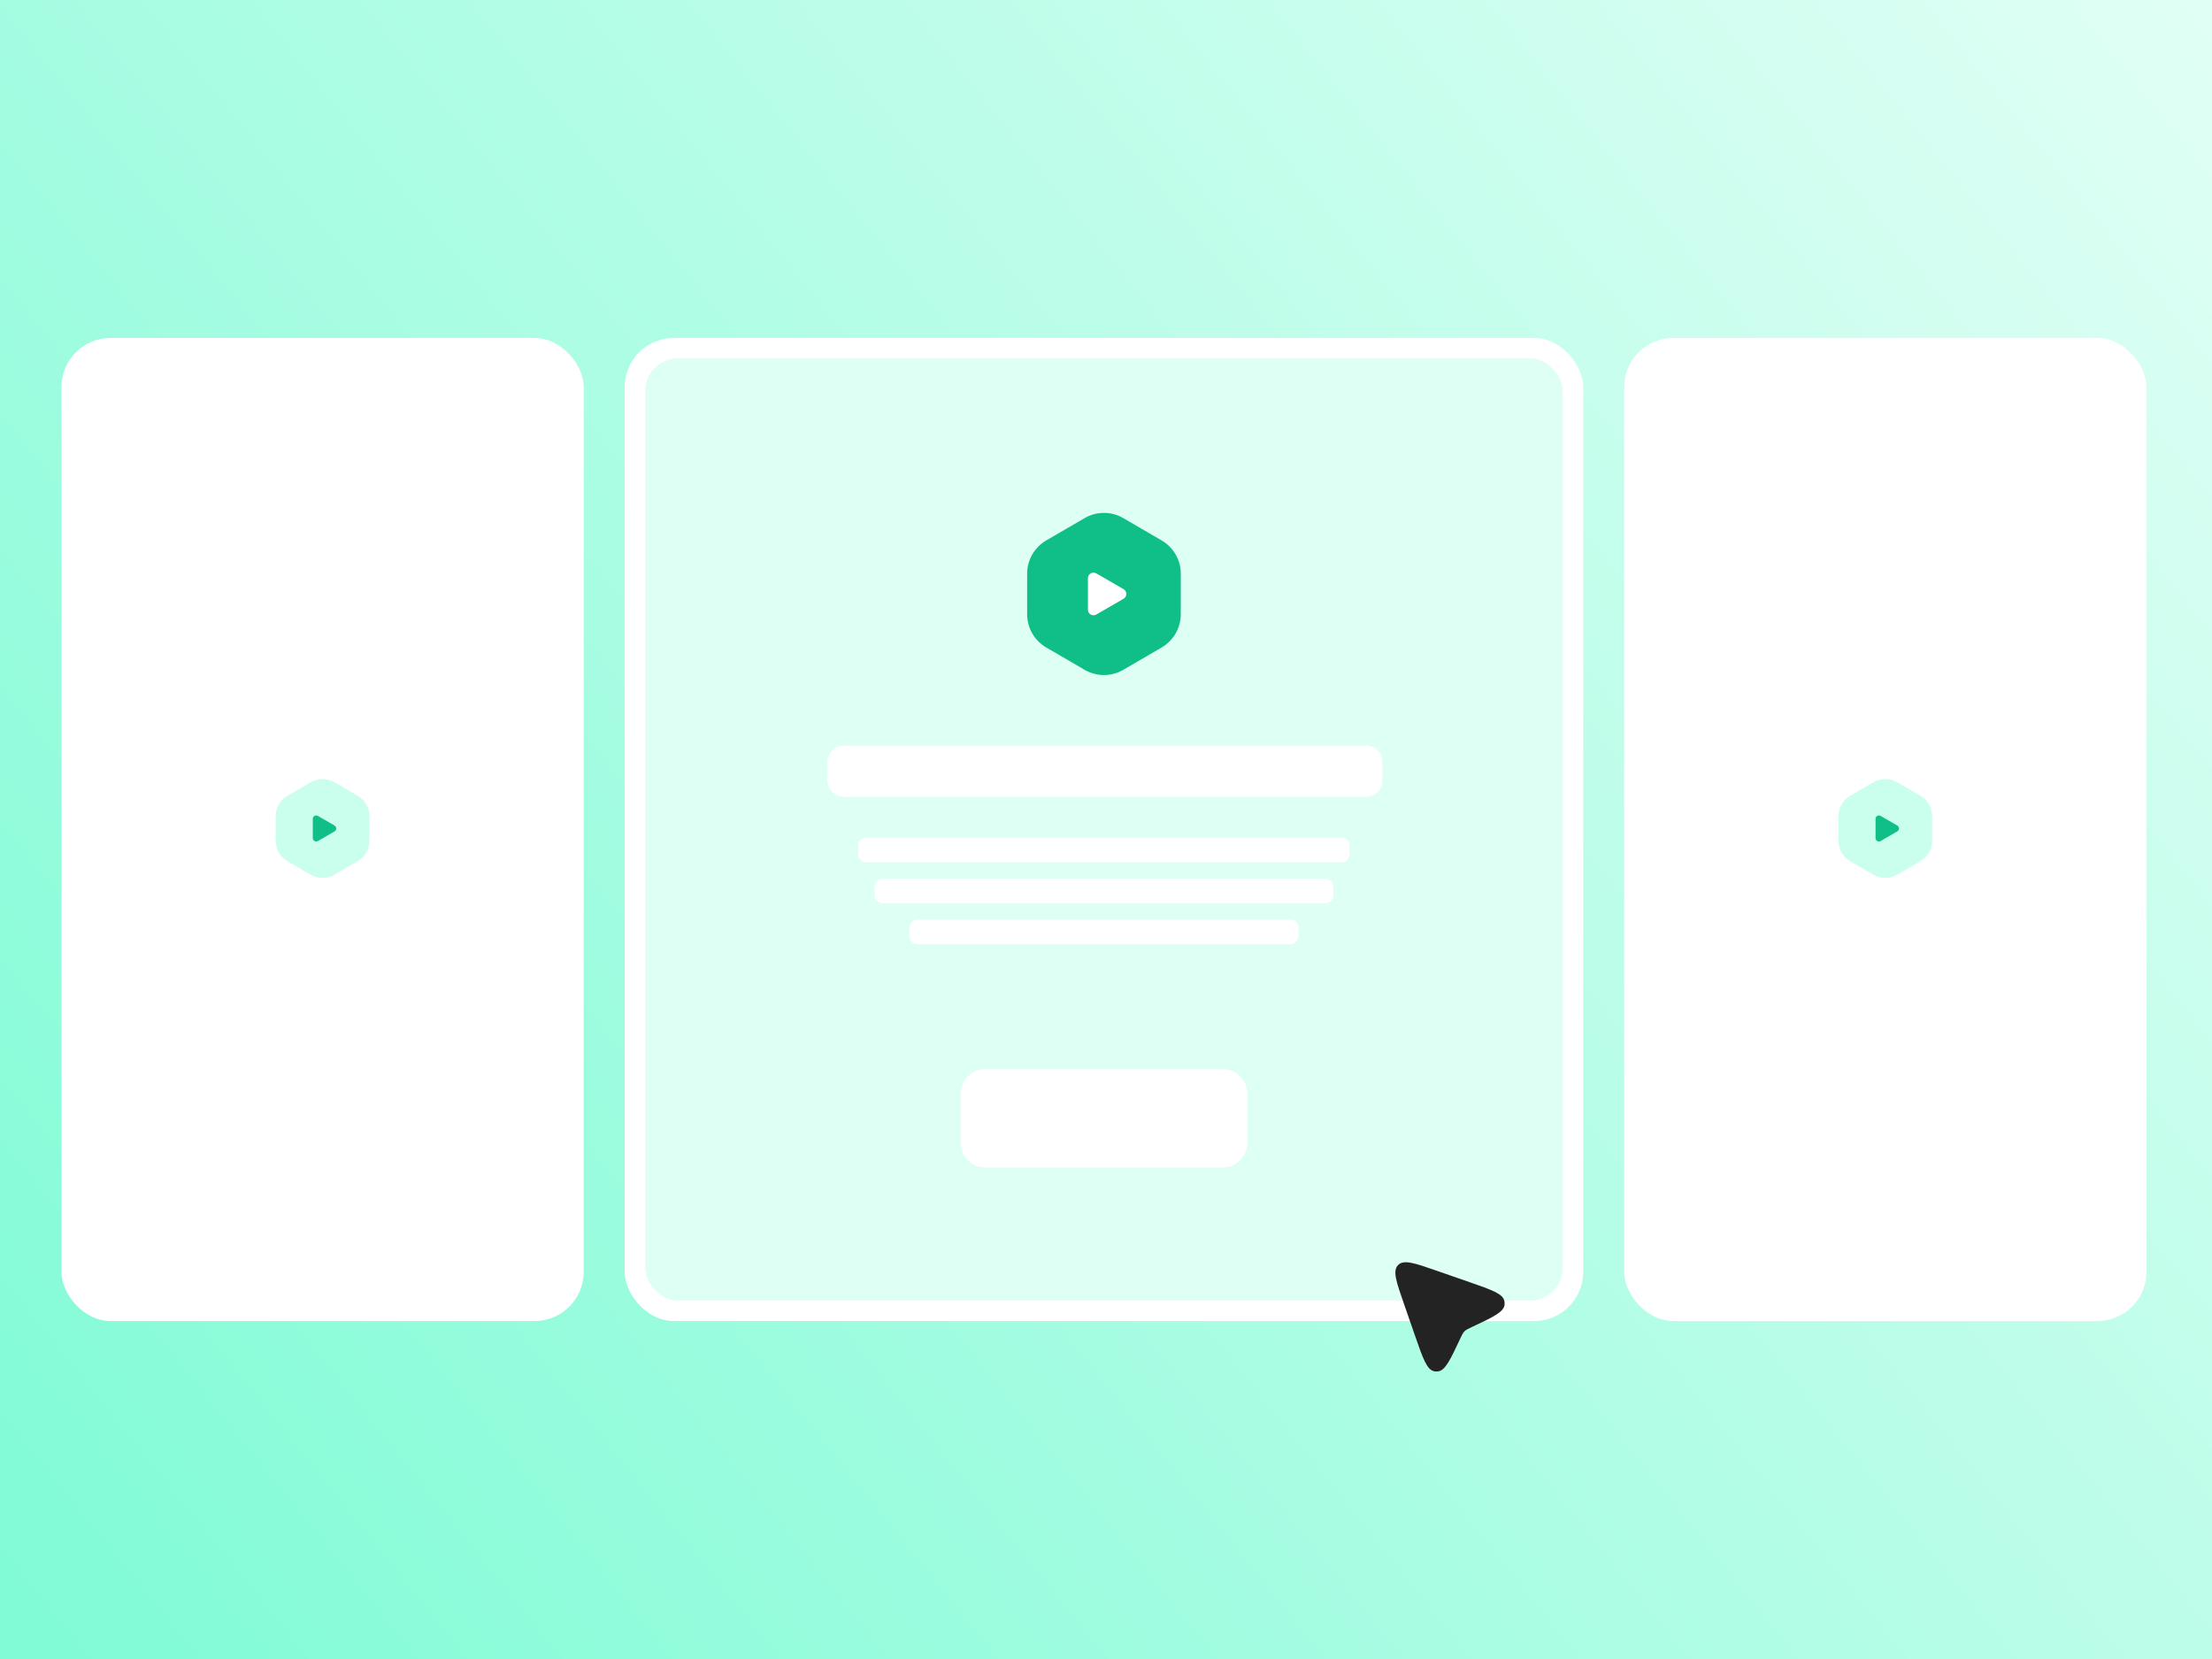 <?xml version="1.0" encoding="UTF-8"?> <svg xmlns="http://www.w3.org/2000/svg" width="1080" height="810" viewBox="0 0 1080 810" fill="none"><rect width="1080" height="810" fill="white"></rect><rect width="1080" height="810" fill="url(#paint0_linear_6189_11516)"></rect><rect x="30" y="165" width="255" height="480" rx="24" fill="white"></rect><path fill-rule="evenodd" clip-rule="evenodd" d="M134.625 410.552V398.449C134.625 394.377 136.79 390.612 140.309 388.564L151.745 381.908C155.302 379.838 159.696 379.838 163.252 381.908L174.691 388.565C178.21 390.614 180.375 394.379 180.375 398.451V410.554C180.375 414.626 178.21 418.39 174.691 420.439L163.255 427.095C159.698 429.165 155.304 429.165 151.748 427.095L140.309 420.437C136.79 418.389 134.625 414.624 134.625 410.552Z" fill="#CAFEED"></path><path fill-rule="evenodd" clip-rule="evenodd" d="M152.728 409.196V399.797C152.728 399.206 153.043 398.661 153.555 398.366C154.066 398.071 154.696 398.071 155.207 398.366L163.34 403.066C163.851 403.361 164.166 403.906 164.166 404.496C164.166 405.086 163.851 405.631 163.34 405.926L155.207 410.626C154.696 410.922 154.066 410.922 153.555 410.627C153.043 410.332 152.728 409.786 152.728 409.196Z" fill="#10BE88"></path><rect x="305" y="165" width="468" height="480" rx="24" fill="white"></rect><rect x="315" y="175" width="448" height="460" rx="16" fill="url(#paint1_linear_6189_11516)"></rect><rect x="315" y="175" width="448" height="460" rx="16" fill="#DDFFF4"></rect><path fill-rule="evenodd" clip-rule="evenodd" d="M404 372C404 367.582 407.582 364 412 364H667C671.418 364 675 367.582 675 372V381C675 385.418 671.418 389 667 389H412C407.582 389 404 385.418 404 381V372ZM419 413C419 410.791 420.791 409 423 409H655C657.209 409 659 410.791 659 413V417C659 419.209 657.209 421 655 421H423C420.791 421 419 419.209 419 417V413ZM431 429C428.791 429 427 430.791 427 433V437C427 439.209 428.791 441 431 441H647C649.209 441 651 439.209 651 437V433C651 430.791 649.209 429 647 429H431ZM444 453C444 450.791 445.791 449 448 449H630C632.209 449 634 450.791 634 453V457C634 459.209 632.209 461 630 461H448C445.791 461 444 459.209 444 457V453ZM481 522C474.373 522 469 527.373 469 534V558C469 564.627 474.373 570 481 570H597C603.627 570 609 564.627 609 558V534C609 527.373 603.627 522 597 522H481Z" fill="white"></path><path fill-rule="evenodd" clip-rule="evenodd" d="M501.5 299.921V280.08C501.5 273.404 505.049 267.232 510.818 263.875L529.566 252.963C535.396 249.57 542.6 249.57 548.43 252.963L567.182 263.877C572.951 267.235 576.5 273.407 576.5 280.082V299.923C576.5 306.598 572.951 312.77 567.182 316.128L548.434 327.04C542.604 330.433 535.4 330.433 529.57 327.04L510.818 316.126C505.049 312.768 501.5 306.596 501.5 299.921Z" fill="#10BE88"></path><path fill-rule="evenodd" clip-rule="evenodd" d="M531.177 297.699V282.29C531.177 281.322 531.694 280.428 532.532 279.944C533.371 279.461 534.404 279.461 535.242 279.946L548.574 287.65C549.411 288.134 549.927 289.028 549.927 289.995C549.927 290.962 549.411 291.856 548.574 292.339L535.242 300.044C534.404 300.528 533.371 300.529 532.532 300.045C531.694 299.561 531.177 298.667 531.177 297.699Z" fill="white"></path><rect x="793" y="165" width="255" height="480" rx="24" fill="white"></rect><path fill-rule="evenodd" clip-rule="evenodd" d="M897.625 410.552V398.449C897.625 394.377 899.79 390.612 903.309 388.564L914.745 381.908C918.302 379.838 922.696 379.838 926.252 381.908L937.691 388.565C941.21 390.614 943.375 394.379 943.375 398.451V410.554C943.375 414.626 941.21 418.39 937.691 420.439L926.255 427.095C922.698 429.165 918.304 429.165 914.748 427.095L903.309 420.437C899.79 418.389 897.625 414.624 897.625 410.552Z" fill="#CAFEED"></path><path fill-rule="evenodd" clip-rule="evenodd" d="M915.728 409.196V399.797C915.728 399.206 916.043 398.661 916.555 398.366C917.066 398.071 917.696 398.071 918.207 398.366L926.34 403.066C926.851 403.361 927.166 403.906 927.166 404.496C927.166 405.086 926.851 405.631 926.34 405.926L918.207 410.626C917.696 410.922 917.066 410.922 916.555 410.627C916.043 410.332 915.728 409.786 915.728 409.196Z" fill="#10BE88"></path><path d="M685.406 636.4C681.7 625.746 679.847 620.419 682.632 617.634C685.417 614.848 690.744 616.701 701.399 620.407L717.485 626.003C728.39 629.795 733.842 631.692 734.516 635.266C734.62 635.821 734.65 636.386 734.603 636.948C734.303 640.573 729.076 643.024 718.622 647.924C716.819 648.77 715.917 649.192 715.202 649.853C715.081 649.965 714.964 650.082 714.852 650.203C714.191 650.919 713.768 651.82 712.923 653.624C708.022 664.077 705.572 669.304 701.947 669.605C701.385 669.651 700.819 669.622 700.265 669.517C696.69 668.844 694.794 663.391 691.001 652.487L685.406 636.4Z" fill="#232323"></path><defs><linearGradient id="paint0_linear_6189_11516" x1="0" y1="810" x2="1112.26" y2="-82.081" gradientUnits="userSpaceOnUse"><stop stop-color="#7FFBD5"></stop><stop offset="1" stop-color="#E6FFF7"></stop></linearGradient><linearGradient id="paint1_linear_6189_11516" x1="658.026" y1="-42.718" x2="145.546" y2="759.742" gradientUnits="userSpaceOnUse"><stop stop-color="#F4F4F4"></stop><stop offset="1" stop-color="white"></stop></linearGradient></defs></svg> 
